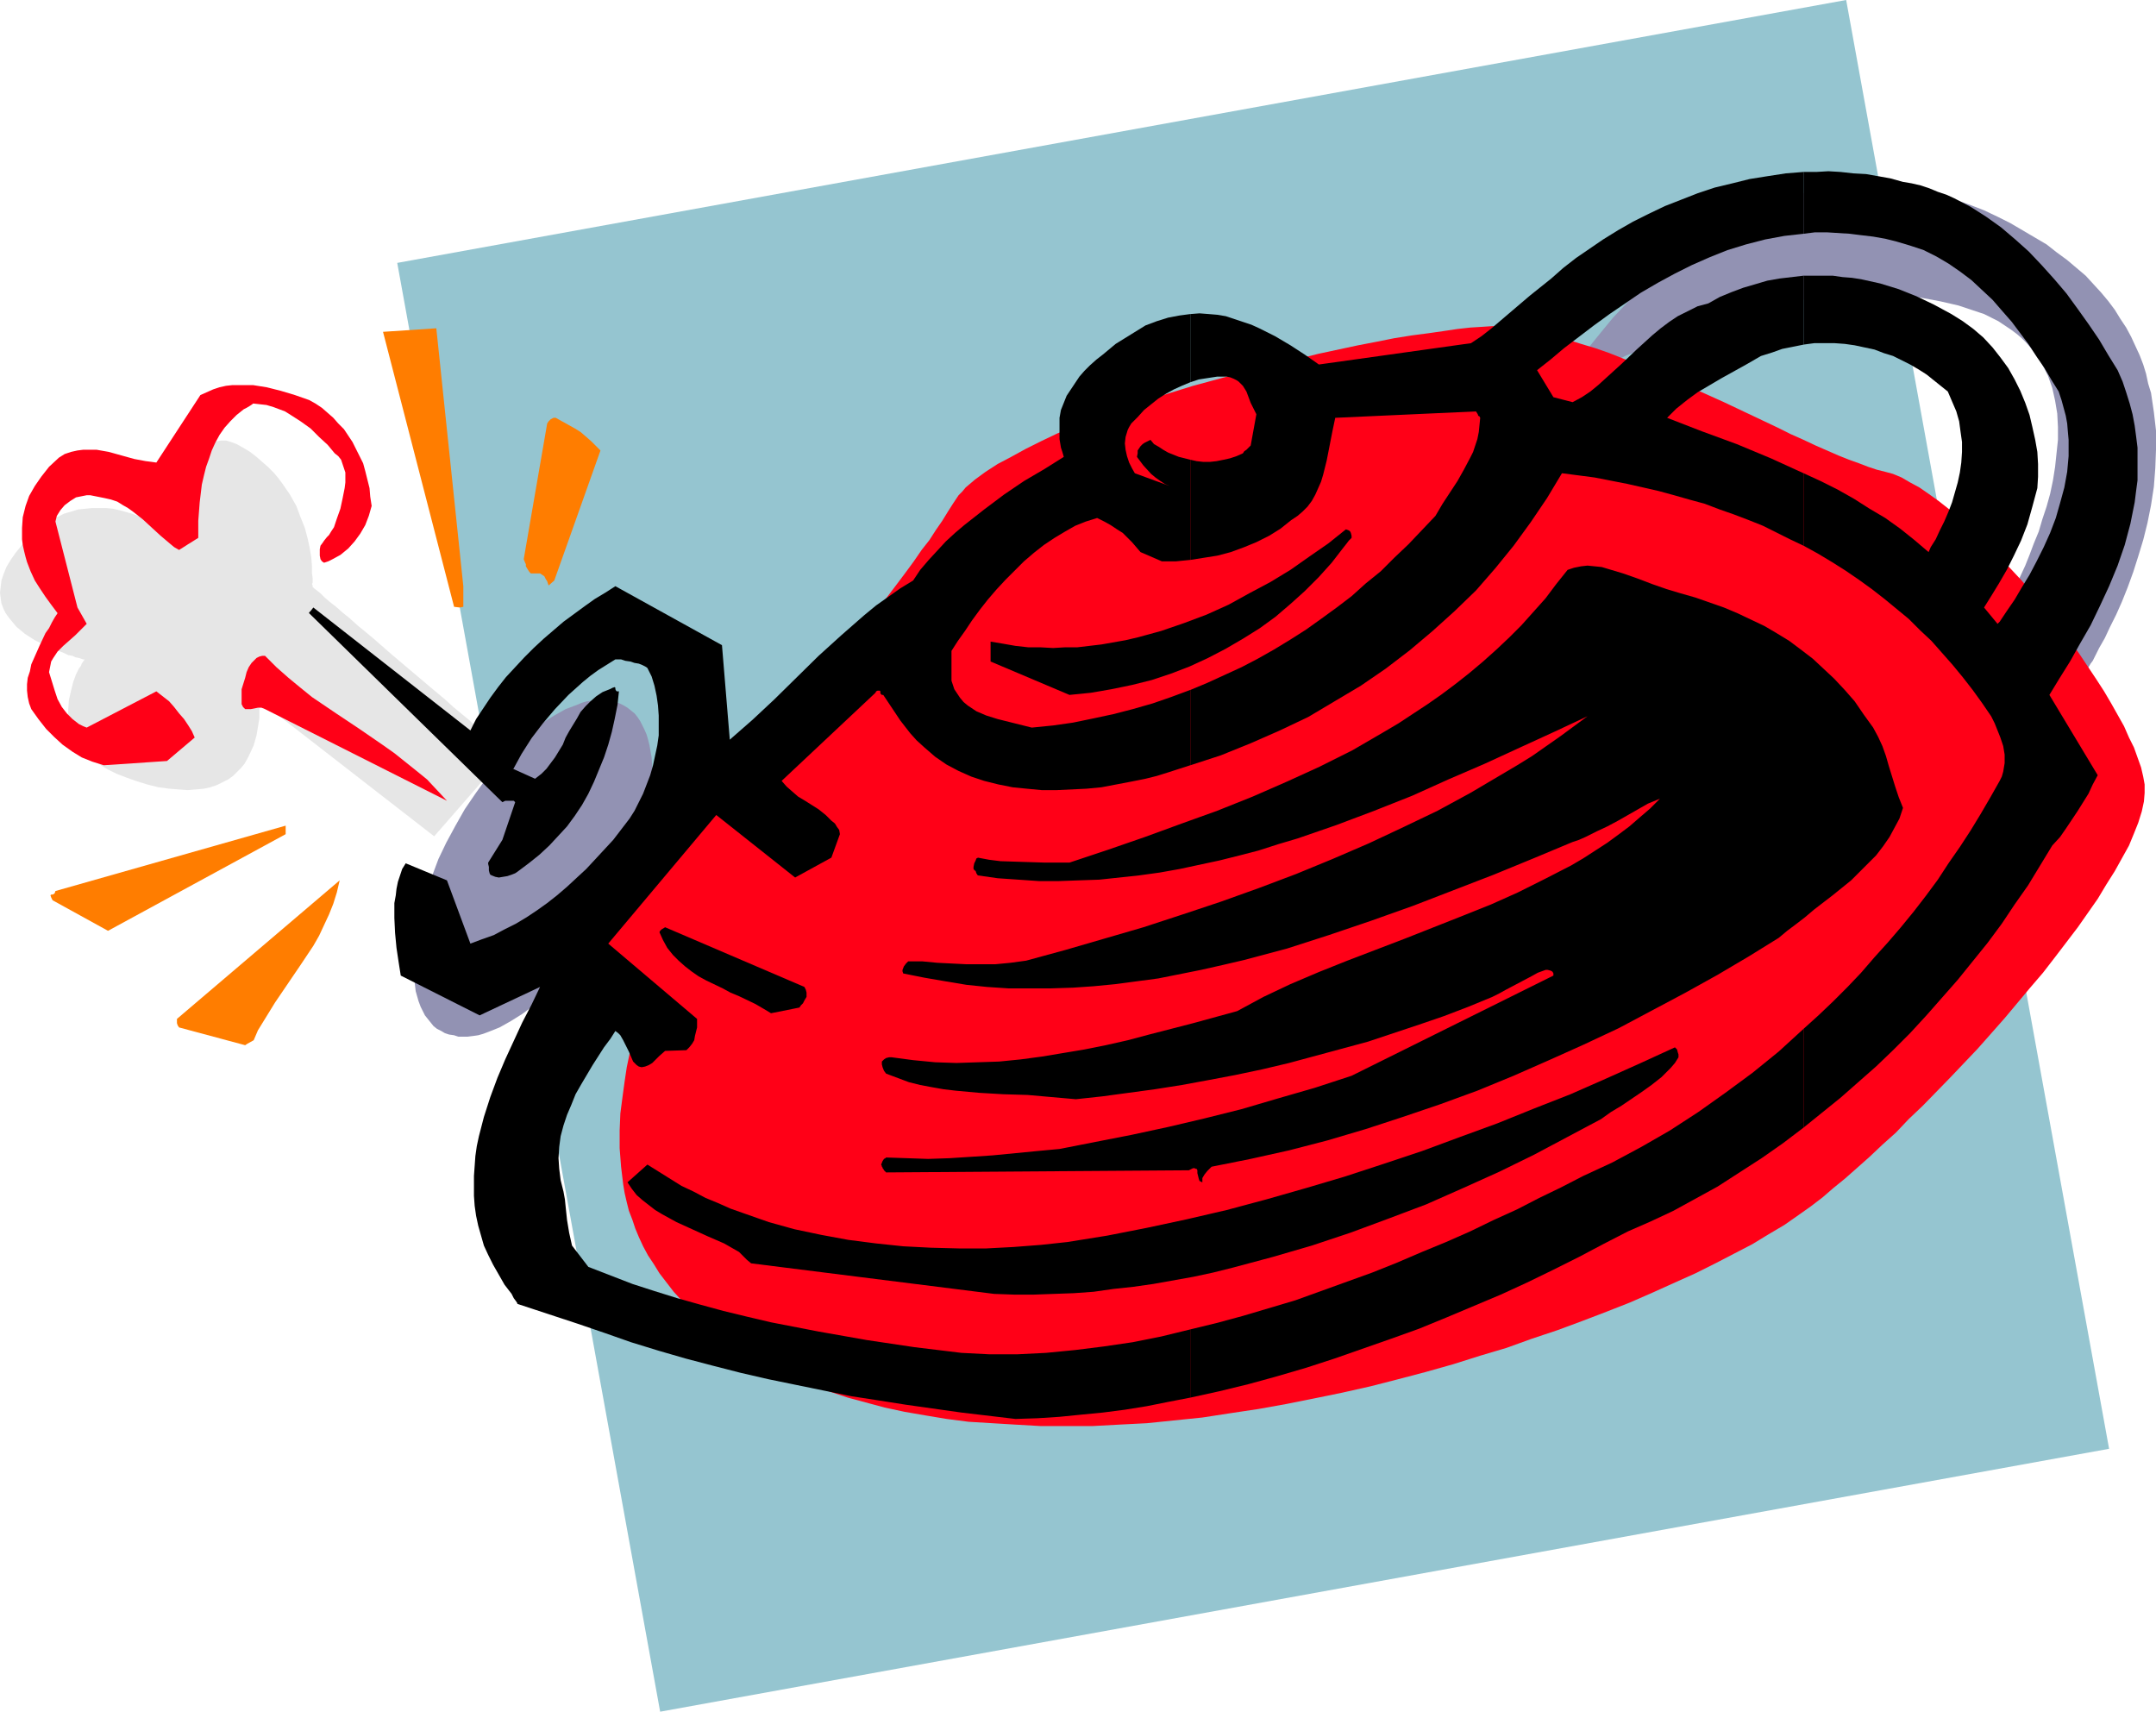 <?xml version="1.0" encoding="UTF-8" standalone="no"?>
<svg
   version="1.0"
   width="129.724mm"
   height="102.982mm"
   id="svg19"
   sodipodi:docname="Teapot 08.wmf"
   xmlns:inkscape="http://www.inkscape.org/namespaces/inkscape"
   xmlns:sodipodi="http://sodipodi.sourceforge.net/DTD/sodipodi-0.dtd"
   xmlns="http://www.w3.org/2000/svg"
   xmlns:svg="http://www.w3.org/2000/svg">
  <sodipodi:namedview
     id="namedview19"
     pagecolor="#ffffff"
     bordercolor="#000000"
     borderopacity="0.25"
     inkscape:showpageshadow="2"
     inkscape:pageopacity="0.0"
     inkscape:pagecheckerboard="0"
     inkscape:deskcolor="#d1d1d1"
     inkscape:document-units="mm" />
  <defs
     id="defs1">
    <pattern
       id="WMFhbasepattern"
       patternUnits="userSpaceOnUse"
       width="6"
       height="6"
       x="0"
       y="0" />
  </defs>
  <path
     style="fill:#e6e6e6;fill-opacity:1;fill-rule:evenodd;stroke:none"
     d="M 98.737,190.169 58.984,159.309 v 0.323 0.323 1.777 1.616 l -0.323,1.939 -0.323,1.939 -0.646,2.262 -0.97,2.1 -0.485,0.969 -0.646,1.131 -0.808,0.969 -0.808,0.808 -0.97,0.969 -1.131,0.808 -1.293,0.646 -1.293,0.646 -1.454,0.485 -1.454,0.323 -1.778,0.162 -1.939,0.162 -2.101,-0.162 -2.101,-0.162 -2.424,-0.323 -2.586,-0.646 -2.586,-0.808 -2.262,-0.808 -2.101,-0.808 -1.939,-0.969 -1.616,-0.969 -1.454,-0.969 -1.293,-0.969 -1.131,-1.131 -0.808,-1.131 -0.808,-1.293 -0.646,-1.131 -0.485,-1.131 -0.323,-1.293 -0.323,-1.131 -0.162,-1.293 v -1.131 l 0.162,-2.262 0.485,-2.1 0.485,-1.939 0.646,-1.777 0.646,-1.293 0.485,-0.646 0.162,-0.485 0.323,-0.485 0.162,-0.162 0.162,-0.323 v 0 0 h -0.323 l -0.485,-0.162 -0.485,-0.162 -0.808,-0.162 -0.646,-0.323 -0.97,-0.162 -0.97,-0.485 -2.101,-0.808 -2.262,-0.969 -2.262,-1.131 -2.262,-1.454 -1.939,-1.616 -0.808,-0.969 -0.808,-0.969 -0.808,-1.131 -0.485,-0.969 -0.485,-1.293 -0.162,-1.131 L 0,134.75 l 0.162,-1.293 0.162,-1.454 0.485,-1.454 0.646,-1.616 0.97,-1.616 1.131,-1.616 1.454,-1.777 1.616,-1.616 1.454,-1.454 1.616,-1.293 1.616,-1.131 1.616,-0.808 1.616,-0.808 1.616,-0.485 1.616,-0.485 1.616,-0.162 1.616,-0.162 h 1.616 1.454 l 1.616,0.162 1.454,0.323 2.909,0.808 2.586,0.969 2.424,1.131 2.262,1.131 1.778,1.131 0.808,0.646 0.808,0.485 0.646,0.485 0.485,0.323 0.485,0.323 0.162,0.323 0.323,0.162 v 0 -0.162 -0.162 -0.485 l -0.162,-0.646 v -0.646 -0.969 l -0.162,-0.808 v -3.393 l 0.162,-2.585 0.323,-2.585 0.485,-2.585 0.646,-2.424 0.323,-1.131 0.485,-1.131 0.485,-0.969 0.646,-0.808 0.646,-0.808 0.808,-0.646 0.808,-0.485 0.97,-0.162 0.97,-0.162 h 1.131 l 1.131,0.323 1.293,0.485 1.454,0.808 1.616,0.969 1.454,1.131 1.293,1.131 1.293,1.131 1.293,1.293 0.97,1.131 0.97,1.293 1.778,2.585 1.454,2.585 0.97,2.585 0.97,2.424 0.646,2.424 0.485,2.262 0.323,1.939 0.162,1.939 v 1.616 l 0.162,1.293 v 0.969 l -0.162,0.323 0.162,0.323 v 0.162 0.162 l 0.323,0.323 0.646,0.485 0.808,0.646 0.97,0.969 1.131,0.969 1.454,1.131 1.454,1.293 1.616,1.293 1.778,1.616 1.778,1.454 1.939,1.616 3.878,3.393 4.202,3.555 4.202,3.555 4.04,3.393 1.778,1.616 1.939,1.616 1.778,1.454 1.454,1.454 1.616,1.293 1.293,1.131 1.131,0.969 1.131,0.808 0.808,0.808 0.646,0.485 0.323,0.323 h 0.162 z"
     id="path1" />
  <path
     style="fill:#95c5d0;fill-opacity:1;fill-rule:evenodd;stroke:none"
     d="M 90.334,59.781 419.836,0 479.628,329.443 150.126,389.225 Z"
     id="path2" />
  <path
     style="fill:#9292b3;fill-opacity:1;fill-rule:evenodd;stroke:none"
     d="m 141.885,160.44 0.808,0.485 0.808,0.646 0.808,0.646 0.646,0.808 0.646,0.969 0.485,0.969 0.485,0.969 0.485,1.131 0.323,1.131 0.323,1.293 0.485,2.747 0.162,2.747 -0.162,3.07 -0.323,3.393 -0.646,3.393 -0.808,3.555 -0.97,3.716 -1.454,3.716 -1.454,3.716 -1.778,3.878 -2.101,4.039 -2.101,3.716 -2.424,3.393 -2.424,3.393 -2.586,2.908 -2.586,2.908 -2.586,2.585 -2.586,2.262 -2.586,1.939 -2.586,1.616 -2.586,1.454 -2.424,0.969 -1.293,0.485 -1.131,0.323 -1.131,0.162 -1.293,0.162 h -0.97 -1.131 l -0.97,-0.323 -1.131,-0.162 -0.97,-0.323 -0.808,-0.485 -0.97,-0.485 -0.808,-0.646 -0.646,-0.808 -0.646,-0.808 -0.646,-0.808 -0.485,-0.969 -0.485,-0.969 -0.485,-1.293 -0.646,-2.262 -0.323,-2.747 -0.162,-2.747 v -3.231 l 0.485,-3.231 0.485,-3.393 0.808,-3.555 1.131,-3.555 1.293,-3.716 1.454,-3.878 1.778,-3.716 2.101,-3.878 2.101,-3.716 2.424,-3.555 2.424,-3.393 2.586,-3.07 2.586,-2.747 2.586,-2.585 2.586,-2.424 2.586,-1.939 2.586,-1.616 2.586,-1.454 1.293,-0.485 1.293,-0.485 1.131,-0.485 1.131,-0.323 1.293,-0.162 0.97,-0.162 h 1.131 1.131 l 0.97,0.162 0.97,0.323 0.97,0.323 z"
     id="path3" />
  <path
     style="fill:#9292b3;fill-opacity:1;fill-rule:evenodd;stroke:none"
     d="m 353.257,90.964 v -0.162 h 0.162 l 0.162,-0.323 0.162,-0.323 0.323,-0.485 0.323,-0.485 0.323,-0.646 0.485,-0.646 0.485,-0.808 0.485,-0.808 1.293,-1.939 1.454,-2.1 1.616,-2.262 1.939,-2.424 2.101,-2.585 2.262,-2.747 2.586,-2.747 2.586,-2.747 3.07,-2.747 3.07,-2.747 3.232,-2.747 3.555,-2.585 3.555,-2.585 3.878,-2.262 4.04,-2.1 4.04,-1.939 4.363,-1.616 4.525,-1.293 2.424,-0.485 2.262,-0.485 2.424,-0.485 2.424,-0.323 2.586,-0.162 h 2.424 2.586 l 2.586,0.162 2.747,0.323 2.586,0.323 2.747,0.485 2.747,0.646 2.747,0.808 2.909,0.808 2.747,0.969 2.909,1.131 3.07,1.454 2.909,1.454 2.747,1.616 2.747,1.616 2.747,1.616 2.262,1.777 2.424,1.777 2.101,1.777 2.101,1.777 1.778,1.939 1.778,1.939 1.616,1.939 1.454,1.939 1.293,2.1 1.293,1.939 1.131,2.1 0.97,2.1 0.97,2.1 0.808,2.1 0.646,2.1 0.485,2.262 0.646,2.1 0.646,4.362 0.485,4.201 v 4.362 l -0.162,4.201 -0.323,4.201 -0.646,4.201 -0.808,4.039 -0.97,3.878 -1.131,3.716 -1.131,3.555 -1.293,3.555 -1.293,3.231 -1.293,2.908 -1.454,2.908 -1.131,2.424 -1.293,2.262 -0.97,1.939 -0.485,0.969 -0.485,0.646 -0.485,0.808 -0.323,0.485 -0.323,0.646 -0.323,0.323 -0.162,0.323 -0.162,0.323 -0.162,0.162 v 0 0 l -0.162,-0.162 -0.646,-0.323 -0.485,-0.323 -0.485,-0.323 -1.131,-0.808 -1.454,-1.131 -1.616,-1.131 -3.394,-2.585 -3.394,-2.585 -1.616,-1.131 -1.454,-1.131 -1.131,-0.969 -0.646,-0.323 -0.323,-0.323 -0.646,-0.485 -0.162,-0.162 v 0 -0.162 h 0.162 l 0.162,-0.485 0.485,-0.808 0.646,-1.131 0.646,-1.293 0.808,-1.616 0.97,-1.777 0.97,-2.1 0.97,-2.1 0.97,-2.424 0.97,-2.585 1.131,-2.747 0.808,-2.747 0.97,-2.908 0.808,-2.908 0.646,-3.07 0.485,-3.07 0.323,-3.07 0.323,-3.07 v -2.908 l -0.162,-3.07 -0.485,-2.908 -0.646,-2.908 -0.97,-2.747 -0.646,-1.293 -0.646,-1.293 -0.808,-1.293 -0.808,-1.131 -0.97,-1.293 -0.97,-1.131 -1.131,-1.131 -1.131,-0.969 -1.293,-0.969 -1.454,-0.969 -1.454,-0.969 -1.616,-0.808 -1.616,-0.808 -1.939,-0.646 -1.939,-0.646 -1.939,-0.646 -4.202,-0.969 -4.363,-0.808 -4.202,-0.485 -4.202,-0.162 -4.202,-0.162 -4.202,0.162 -4.202,0.323 -4.04,0.485 -4.04,0.646 -4.04,0.646 -3.878,0.969 -3.878,0.969 -3.717,1.131 -3.555,1.131 -3.555,1.131 -3.394,1.293 -3.232,1.293 -3.07,1.293 -3.07,1.454 -2.747,1.131 -2.586,1.293 -2.424,1.293 -2.101,1.293 -1.939,1.131 -1.778,0.969 -1.616,0.969 -1.293,0.808 -1.131,0.808 -0.808,0.646 -0.485,0.323 -0.162,0.323 z"
     id="path4" />
  <path
     style="fill:#ff0017;fill-opacity:1;fill-rule:evenodd;stroke:none"
     d="m 145.925,230.239 v 0 l -0.162,0.162 -0.162,0.485 -0.162,0.485 -0.162,0.646 -0.323,0.646 -0.162,0.969 -0.323,0.969 -0.323,1.131 -0.323,1.131 -0.646,2.747 -0.646,3.07 -0.485,3.231 -0.485,3.555 -0.485,3.716 -0.162,3.878 v 4.039 l 0.323,4.201 0.485,4.039 0.323,1.939 0.485,2.1 0.485,1.939 0.808,2.1 0.646,1.939 0.808,1.939 0.97,2.1 1.131,2.1 1.293,1.939 1.293,2.1 1.616,2.1 1.616,2.1 1.778,1.939 1.939,1.939 2.101,2.1 2.262,1.939 2.424,1.777 2.586,1.939 2.747,1.777 2.909,1.777 2.909,1.616 3.394,1.616 3.394,1.616 3.555,1.454 3.717,1.293 3.878,1.293 4.202,1.131 4.202,1.131 4.525,0.969 4.686,0.808 4.848,0.808 5.01,0.646 5.333,0.323 5.333,0.323 5.656,0.323 h 5.818 6.141 l 5.979,-0.323 6.302,-0.323 6.302,-0.646 6.302,-0.646 6.302,-0.969 6.464,-0.969 6.302,-1.131 6.464,-1.293 6.302,-1.293 6.464,-1.454 6.302,-1.616 6.141,-1.616 6.302,-1.777 6.141,-1.939 5.979,-1.777 5.818,-2.1 5.818,-1.939 5.656,-2.1 5.494,-2.1 5.333,-2.1 5.171,-2.262 5.01,-2.262 4.686,-2.1 4.525,-2.262 4.363,-2.262 4.04,-2.1 3.717,-2.262 3.555,-2.1 3.232,-2.262 2.747,-1.939 2.747,-2.1 2.424,-2.1 2.586,-2.1 2.747,-2.424 2.909,-2.585 2.909,-2.747 3.07,-2.747 2.909,-3.07 3.232,-3.07 6.141,-6.301 6.302,-6.624 6.141,-6.948 5.818,-6.948 2.909,-3.393 2.747,-3.555 2.586,-3.393 2.586,-3.393 2.262,-3.231 2.262,-3.231 1.939,-3.231 1.939,-3.07 1.616,-2.908 1.616,-2.908 1.131,-2.747 0.97,-2.424 0.808,-2.585 0.485,-2.262 0.162,-1.939 v -0.969 -0.969 l -0.323,-1.777 -0.485,-2.1 -0.808,-2.262 -0.808,-2.262 -1.131,-2.262 -1.131,-2.585 -1.454,-2.585 -1.454,-2.585 -1.616,-2.747 -1.778,-2.747 -1.939,-2.908 -1.939,-2.908 -4.04,-5.655 -4.525,-5.493 -4.525,-5.493 -4.848,-5.17 -2.262,-2.424 -2.424,-2.424 -2.424,-2.262 -2.262,-2.1 -2.424,-1.939 -2.262,-1.777 -2.262,-1.616 -2.101,-1.454 -2.101,-1.131 -1.939,-1.131 -1.939,-0.808 -1.778,-0.485 -1.939,-0.485 -1.939,-0.646 -2.101,-0.808 -2.262,-0.808 -2.424,-0.969 -2.586,-1.131 -2.586,-1.131 -2.747,-1.293 -2.909,-1.293 -2.909,-1.454 -6.141,-2.908 -6.141,-2.908 -6.464,-2.908 -6.626,-2.908 -6.464,-2.747 -6.464,-2.585 -3.232,-1.131 -3.232,-0.969 -3.07,-0.969 -3.07,-0.808 -2.909,-0.808 -2.909,-0.485 -2.909,-0.485 -2.586,-0.323 -2.747,-0.162 -2.424,0.162 -2.586,0.162 -2.909,0.323 -3.232,0.485 -3.394,0.485 -3.717,0.485 -4.04,0.646 -4.04,0.808 -4.202,0.808 -4.525,0.969 -4.525,0.969 -4.525,1.131 -4.848,1.131 -9.534,2.424 -9.534,2.585 -9.373,2.908 -4.525,1.616 -4.525,1.454 -4.202,1.616 -4.202,1.616 -4.04,1.616 -3.717,1.777 -3.555,1.777 -3.232,1.777 -3.07,1.616 -2.747,1.777 -2.424,1.777 -2.101,1.777 -0.808,0.969 -0.808,0.808 -0.646,0.969 -0.646,0.969 -1.131,1.777 -1.293,2.1 -1.454,2.1 -1.454,2.262 -1.778,2.262 -1.778,2.585 -1.778,2.424 -1.939,2.585 -4.04,5.332 -4.04,5.17 -4.363,5.332 -4.04,5.17 -4.04,5.009 -1.939,2.262 -1.939,2.262 -1.778,2.262 -1.616,1.939 -1.616,1.939 -1.454,1.777 -1.293,1.616 -1.293,1.454 -0.97,1.131 -0.97,1.131 -0.646,0.808 -0.485,0.646 -0.323,0.323 -0.162,0.162 -39.754,37.808 z"
     id="path5" />
  <path
     style="fill:#000000;fill-opacity:1;fill-rule:evenodd;stroke:none"
     d="m 410.14,233.955 v 22.458 l 4.202,-3.393 4.202,-3.393 4.04,-3.555 4.04,-3.555 3.878,-3.716 3.878,-3.878 3.717,-4.039 3.555,-4.039 3.555,-4.039 3.394,-4.201 3.394,-4.201 3.232,-4.362 2.909,-4.362 3.07,-4.362 2.747,-4.524 2.747,-4.524 1.778,-1.939 1.454,-2.1 1.293,-1.939 1.293,-1.939 2.424,-3.878 0.97,-2.1 1.131,-2.1 -10.989,-18.258 2.262,-3.716 2.424,-3.878 2.262,-4.039 2.424,-4.201 2.101,-4.362 2.101,-4.524 1.939,-4.686 1.616,-4.686 1.293,-4.847 0.485,-2.424 0.485,-2.424 0.323,-2.585 0.323,-2.424 v -2.424 -2.585 -2.424 l -0.323,-2.585 -0.323,-2.424 -0.485,-2.585 -0.646,-2.424 -0.808,-2.585 -0.808,-2.424 -1.131,-2.585 -2.101,-3.393 -2.101,-3.555 -2.424,-3.555 -2.424,-3.393 -2.586,-3.555 -2.747,-3.231 -2.909,-3.231 -2.909,-3.07 -3.07,-2.747 -3.232,-2.747 -3.394,-2.424 -3.555,-2.262 -3.717,-1.939 -1.778,-0.808 -1.939,-0.646 -1.939,-0.808 -1.939,-0.646 -2.101,-0.485 -1.939,-0.323 -2.909,-0.808 -2.747,-0.485 -2.747,-0.485 -2.909,-0.162 -2.909,-0.323 -2.747,-0.162 -2.747,0.162 h -2.909 v 14.057 l 2.586,-0.323 h 2.747 l 2.586,0.162 2.586,0.162 2.586,0.323 2.747,0.323 2.747,0.485 2.586,0.646 3.232,0.969 2.909,0.969 2.909,1.454 2.747,1.616 2.586,1.777 2.586,1.939 2.424,2.262 2.424,2.262 2.101,2.424 2.262,2.585 1.939,2.585 1.939,2.585 1.778,2.747 1.778,2.585 1.616,2.747 1.616,2.585 0.646,1.939 0.485,1.777 0.485,1.777 0.323,1.777 0.162,1.939 0.162,1.777 v 3.716 l -0.323,3.555 -0.646,3.555 -0.97,3.555 -0.97,3.393 -1.293,3.393 -1.454,3.231 -1.616,3.231 -1.616,3.07 -1.778,2.908 -1.616,2.747 -1.778,2.585 -1.616,2.424 -0.485,0.485 -3.07,-3.716 1.616,-2.585 1.778,-2.908 1.778,-3.07 1.616,-3.231 1.616,-3.393 1.454,-3.716 1.131,-4.039 1.131,-4.201 0.162,-2.585 v -2.908 l -0.162,-2.747 -0.485,-2.747 -0.646,-2.908 -0.646,-2.747 -0.97,-2.747 -1.131,-2.747 -1.293,-2.585 -1.454,-2.585 -1.778,-2.424 -1.778,-2.262 -2.101,-2.262 -2.262,-1.939 -2.424,-1.777 -2.586,-1.616 -3.878,-2.1 -4.04,-1.939 -4.04,-1.616 -4.202,-1.293 -4.363,-0.969 -2.101,-0.323 -2.101,-0.162 -2.262,-0.323 h -2.262 -2.101 -2.262 v 15.672 l 2.424,-0.323 h 2.262 2.424 l 2.262,0.162 2.262,0.323 2.262,0.485 2.262,0.485 2.101,0.808 2.101,0.646 1.939,0.969 1.939,0.969 1.939,1.131 1.778,1.131 1.616,1.293 1.616,1.293 1.616,1.293 0.97,2.262 0.97,2.262 0.646,2.262 0.323,2.424 0.323,2.262 v 2.262 l -0.162,2.424 -0.323,2.262 -0.485,2.262 -0.646,2.262 -0.646,2.262 -0.808,2.1 -0.97,2.262 -0.97,1.939 -0.97,2.1 -1.131,1.777 -0.485,1.131 -3.232,-2.747 -3.232,-2.585 -3.394,-2.424 -3.555,-2.1 -3.555,-2.262 -3.717,-2.1 -3.878,-1.939 -3.878,-1.777 v 16.48 l 3.232,1.777 3.232,1.939 3.07,1.939 3.07,2.1 2.909,2.1 2.909,2.262 2.747,2.262 2.747,2.262 2.586,2.585 2.586,2.424 2.424,2.747 2.424,2.747 2.262,2.747 2.262,2.908 2.101,2.908 2.101,3.07 0.808,1.616 0.646,1.616 0.646,1.616 0.646,1.939 0.323,1.939 v 1.939 l -0.162,0.969 -0.162,0.969 -0.323,1.131 -0.485,0.969 -2.101,3.716 -2.262,3.878 -2.262,3.716 -2.424,3.716 -2.586,3.716 -2.424,3.716 -2.747,3.716 -2.747,3.555 -2.909,3.555 -2.909,3.393 -3.07,3.393 -3.07,3.555 -3.07,3.231 -3.232,3.231 -3.394,3.231 z"
     id="path6" />
  <path
     style="fill:#000000;fill-opacity:1;fill-rule:evenodd;stroke:none"
     d="M 410.14,53.157 V 39.1 l -4.04,0.323 -4.202,0.646 -4.04,0.646 -3.878,0.969 -4.04,0.969 -3.878,1.293 -3.717,1.454 -3.717,1.454 -3.717,1.777 -3.555,1.777 -3.394,1.939 -3.394,2.1 -3.07,2.1 -3.07,2.1 -2.909,2.262 -2.747,2.424 -2.424,1.939 -2.424,1.939 -4.363,3.716 -4.363,3.716 -2.262,1.777 -2.424,1.616 -34.582,4.847 -3.232,-2.262 -3.232,-2.1 -3.555,-2.1 -3.555,-1.777 -1.778,-0.808 -1.939,-0.646 -1.939,-0.646 -1.939,-0.646 -1.939,-0.323 -1.939,-0.162 -2.101,-0.162 -2.101,0.162 v 15.511 l 1.939,-0.646 2.101,-0.323 2.101,-0.323 h 2.101 l 0.808,0.162 0.808,0.323 0.646,0.323 0.485,0.323 0.97,0.969 0.808,1.293 0.97,2.585 0.646,1.293 0.646,1.293 -1.293,7.109 -0.646,0.646 -0.323,0.323 -0.485,0.323 -0.323,0.485 -1.454,0.646 -1.454,0.485 -1.454,0.323 -1.616,0.323 -1.454,0.162 h -1.616 l -1.454,-0.162 -1.454,-0.323 v 22.782 l 3.07,-0.485 3.07,-0.485 3.07,-0.808 3.07,-1.131 2.747,-1.131 2.909,-1.454 2.586,-1.616 2.424,-1.939 1.454,-0.969 1.131,-0.969 1.131,-1.131 0.97,-1.293 0.808,-1.454 0.646,-1.454 0.646,-1.454 0.485,-1.616 0.808,-3.231 1.293,-6.624 0.646,-3.07 31.997,-1.454 0.323,0.485 0.162,0.323 v 0 0.162 l 0.323,0.162 0.162,0.323 -0.162,1.616 -0.162,1.616 -0.323,1.616 -0.485,1.454 -0.485,1.454 -0.646,1.293 -1.454,2.747 -1.454,2.585 -3.394,5.17 -1.616,2.747 -3.07,3.231 -3.07,3.231 -3.232,3.07 -3.07,3.07 -3.394,2.747 -3.232,2.908 -3.394,2.585 -3.555,2.585 -3.394,2.424 -3.555,2.262 -3.717,2.262 -3.717,2.1 -3.717,1.939 -3.878,1.777 -3.878,1.777 -3.878,1.616 v 17.127 l 6.949,-2.262 6.787,-2.747 6.626,-2.908 6.464,-3.07 5.979,-3.555 5.979,-3.555 5.656,-3.878 5.494,-4.201 5.171,-4.362 5.01,-4.524 4.848,-4.686 4.363,-5.009 4.202,-5.17 3.878,-5.332 3.717,-5.493 3.394,-5.655 7.434,0.969 7.434,1.454 3.555,0.808 3.555,0.808 3.555,0.969 3.394,0.969 3.555,0.969 3.394,1.293 3.232,1.131 3.394,1.293 3.232,1.293 6.141,3.07 3.07,1.454 v -16.48 l -7.434,-3.393 -7.757,-3.231 -7.918,-2.908 -7.918,-3.07 2.101,-2.1 2.424,-1.939 2.424,-1.777 2.747,-1.616 2.747,-1.616 2.909,-1.616 2.909,-1.616 3.07,-1.777 2.586,-0.808 2.262,-0.808 2.424,-0.485 2.424,-0.485 V 62.69 l -2.747,0.323 -2.747,0.323 -2.747,0.485 -2.747,0.808 -2.747,0.808 -2.586,0.969 -2.747,1.131 -2.586,1.454 -2.424,0.646 -2.262,1.131 -2.262,1.131 -1.939,1.293 -1.939,1.454 -1.939,1.616 -3.555,3.231 -3.394,3.231 -3.555,3.231 -1.778,1.616 -1.778,1.454 -1.939,1.293 -2.101,1.131 -4.363,-1.131 -3.717,-6.14 3.07,-2.424 3.07,-2.585 3.394,-2.585 3.394,-2.585 3.555,-2.585 3.555,-2.424 3.555,-2.424 3.878,-2.262 3.878,-2.1 3.878,-1.939 4.04,-1.777 4.04,-1.616 4.202,-1.293 4.363,-1.131 4.363,-0.808 z"
     id="path7" />
  <path
     style="fill:#000000;fill-opacity:1;fill-rule:evenodd;stroke:none"
     d="m 410.14,256.413 v -22.458 l -5.656,5.17 -5.979,4.847 -6.141,4.524 -6.141,4.362 -6.464,4.201 -6.464,3.716 -6.626,3.555 -6.626,3.07 -5.01,2.585 -5.01,2.424 -5.01,2.585 -5.333,2.424 -5.333,2.585 -5.494,2.424 -5.494,2.262 -5.656,2.424 -5.656,2.262 -5.818,2.1 -5.818,2.1 -5.818,2.1 -5.979,1.777 -5.979,1.777 -5.979,1.616 -5.979,1.454 v 15.511 l 6.626,-1.454 6.626,-1.616 6.464,-1.777 6.626,-1.939 6.464,-2.1 6.464,-2.262 6.464,-2.262 6.302,-2.262 6.302,-2.585 6.141,-2.585 6.141,-2.585 5.979,-2.747 5.979,-2.908 5.818,-2.908 5.494,-2.908 5.656,-2.908 5.171,-2.262 5.171,-2.424 5.01,-2.747 5.01,-2.747 5.01,-3.231 5.01,-3.231 4.848,-3.393 z"
     id="path8" />
  <path
     style="fill:#000000;fill-opacity:1;fill-rule:evenodd;stroke:none"
     d="M 270.68,86.925 V 71.414 l -2.424,0.323 -2.586,0.485 -2.586,0.808 -2.586,0.969 -3.394,2.1 -3.394,2.1 -2.909,2.424 -1.454,1.131 -1.454,1.293 -1.293,1.293 -1.131,1.293 -0.97,1.454 -0.97,1.454 -0.97,1.454 -0.646,1.616 -0.646,1.616 -0.323,1.777 v 2.585 1.131 1.131 l 0.323,1.939 0.323,0.969 0.323,1.131 -4.363,2.747 -4.686,2.747 -4.525,3.07 -4.525,3.393 -4.525,3.555 -2.101,1.777 -2.101,1.939 -1.939,2.1 -1.939,2.1 -1.939,2.262 -1.616,2.424 -2.909,1.777 -2.747,1.939 -2.747,1.939 -2.747,2.262 -5.171,4.524 -5.171,4.686 -10.019,9.856 -5.01,4.686 -5.171,4.524 -1.778,-21.489 -24.24,-13.41 -2.262,1.454 -2.424,1.454 -2.262,1.616 -2.424,1.777 -2.424,1.777 -2.262,1.939 -2.262,1.939 -2.262,2.1 -2.101,2.1 -2.101,2.262 -2.101,2.262 -1.778,2.262 -1.778,2.424 -1.616,2.424 -1.616,2.424 -1.293,2.585 -35.714,-27.952 -0.646,0.808 -0.323,0.323 v 0.162 l 43.955,42.978 0.646,-0.323 h 0.808 0.808 0.323 l 0.323,0.323 -2.909,8.563 -3.232,5.17 v 0.323 l 0.162,0.646 v 0.808 l 0.162,0.646 0.162,0.323 0.323,0.162 0.808,0.323 0.808,0.162 0.97,-0.162 0.97,-0.162 0.97,-0.323 0.808,-0.323 0.485,-0.323 2.586,-1.939 2.424,-1.939 2.262,-2.1 2.101,-2.262 1.939,-2.1 1.778,-2.424 1.616,-2.424 1.454,-2.585 1.293,-2.747 1.131,-2.747 1.131,-2.747 0.97,-2.908 0.808,-2.908 0.646,-2.908 0.646,-3.231 0.323,-3.07 h -0.485 l -0.162,-0.162 -0.162,-0.323 v -0.323 l -0.162,-0.162 -0.485,0.162 -0.323,0.162 -0.323,0.162 -1.616,0.646 -1.454,0.969 -1.293,1.131 -1.131,1.131 -1.131,1.293 -0.808,1.454 -1.778,2.908 -0.808,1.454 -0.646,1.616 -1.778,2.908 -0.97,1.293 -0.97,1.293 -1.131,1.131 -1.454,1.131 -5.01,-2.262 v 0.162 l 1.939,-3.555 2.262,-3.555 2.586,-3.393 2.747,-3.231 3.07,-3.231 1.616,-1.454 1.616,-1.454 1.778,-1.454 1.778,-1.293 3.878,-2.424 h 1.293 l 0.97,0.323 1.131,0.162 0.97,0.323 0.97,0.162 0.808,0.323 0.646,0.323 0.485,0.323 0.97,1.939 0.646,2.1 0.485,2.262 0.323,2.262 0.162,2.262 v 2.262 2.262 l -0.323,2.262 -0.485,2.262 -0.485,2.262 -0.646,2.262 -0.808,2.1 -0.808,2.1 -0.97,1.939 -0.97,1.939 -1.131,1.777 -3.717,4.847 -4.04,4.362 -2.101,2.262 -2.101,1.939 -2.262,2.1 -2.262,1.939 -2.262,1.777 -2.262,1.616 -2.424,1.616 -2.424,1.454 -2.586,1.293 -2.424,1.293 -2.747,0.969 -2.586,0.969 -5.333,-14.38 -9.373,-3.878 -0.808,1.293 -0.485,1.454 -0.485,1.454 -0.323,1.616 -0.162,1.454 -0.323,1.777 v 3.393 l 0.162,3.393 0.323,3.393 0.485,3.231 0.485,3.07 17.938,9.048 13.736,-6.463 -1.939,4.039 -2.101,4.039 -1.939,4.201 -1.939,4.201 -1.778,4.201 -1.616,4.362 -1.454,4.524 -1.131,4.362 -0.485,2.262 -0.323,2.262 -0.162,2.262 -0.162,2.262 v 2.262 2.262 l 0.162,2.262 0.323,2.262 0.485,2.262 0.646,2.262 0.646,2.262 0.97,2.1 1.131,2.262 1.293,2.262 1.293,2.262 1.616,2.1 0.485,0.969 0.485,0.646 0.323,0.485 v 0.162 l 13.736,4.524 6.141,2.1 5.979,2.1 6.302,1.939 6.141,1.777 6.141,1.616 6.302,1.616 6.302,1.454 6.302,1.293 12.605,2.585 6.302,0.969 6.141,0.969 12.605,1.777 12.282,1.454 5.01,-0.162 5.01,-0.323 4.848,-0.485 5.01,-0.485 5.01,-0.646 5.01,-0.808 4.848,-0.969 5.01,-0.969 v -15.511 l -6.626,1.616 -6.464,1.293 -6.626,0.969 -6.464,0.808 -6.626,0.646 -6.464,0.323 h -6.464 l -6.302,-0.323 -10.666,-1.293 -10.827,-1.616 -10.989,-1.939 -10.827,-2.1 -5.494,-1.293 -5.333,-1.293 -5.333,-1.454 -5.171,-1.454 -5.171,-1.616 -5.01,-1.616 -5.01,-1.939 -5.01,-1.939 -3.717,-4.847 -0.323,-1.454 -0.323,-1.454 -0.485,-2.908 -0.323,-3.07 -0.162,-1.616 -0.323,-1.777 -0.646,-2.585 -0.323,-2.585 -0.162,-2.424 0.162,-2.585 0.323,-2.424 0.646,-2.424 0.808,-2.424 0.97,-2.262 0.97,-2.424 1.293,-2.262 2.586,-4.362 2.586,-4.039 1.454,-1.939 1.131,-1.777 0.646,0.485 0.485,0.485 0.646,1.131 0.646,1.293 0.646,1.293 0.485,1.131 0.485,1.131 0.485,0.485 0.323,0.323 0.485,0.323 0.646,0.162 0.808,-0.162 0.808,-0.323 0.808,-0.485 0.485,-0.485 1.131,-1.131 1.293,-1.131 4.848,-0.162 0.646,-0.646 0.646,-0.808 0.485,-0.808 0.162,-0.969 0.485,-1.939 v -1.939 l -20.2,-17.127 24.563,-29.244 17.938,14.218 8.242,-4.524 1.939,-5.332 -0.162,-0.969 -0.485,-0.646 -0.485,-0.808 -0.808,-0.646 -1.293,-1.293 -1.616,-1.293 -3.07,-1.939 -1.616,-0.969 -1.293,-1.131 -1.293,-1.131 -1.131,-1.293 21.331,-20.035 0.162,-0.323 0.323,-0.162 h 0.323 0.162 l 0.162,0.162 v 0.323 0.162 l 0.323,0.323 h 0.323 l 3.878,5.817 1.131,1.454 1.131,1.454 1.454,1.616 1.778,1.616 2.424,2.1 2.586,1.777 2.747,1.454 2.909,1.293 2.909,0.969 3.232,0.808 3.232,0.646 3.232,0.323 3.394,0.323 h 3.394 l 3.394,-0.162 3.394,-0.162 3.394,-0.323 3.394,-0.646 3.394,-0.646 3.232,-0.646 2.586,-0.646 2.586,-0.808 5.01,-1.616 v -17.127 l -4.363,1.616 -4.202,1.454 -4.525,1.293 -4.363,1.131 -4.525,0.969 -4.686,0.969 -4.525,0.646 -4.848,0.485 -5.171,-1.293 -2.586,-0.646 -2.586,-0.808 -2.262,-0.969 -0.97,-0.646 -0.97,-0.646 -0.97,-0.808 -0.808,-0.969 -0.646,-0.969 -0.646,-0.969 -0.323,-0.969 -0.323,-0.969 v -2.1 -2.262 -1.131 -1.293 l 1.454,-2.262 1.616,-2.262 1.616,-2.424 1.778,-2.424 1.778,-2.262 1.939,-2.262 2.101,-2.262 2.101,-2.1 2.101,-2.1 2.262,-1.939 2.262,-1.777 2.424,-1.616 2.424,-1.454 2.262,-1.293 2.424,-0.969 2.586,-0.808 1.616,0.808 1.454,0.808 1.454,0.969 1.293,0.808 0.97,0.969 1.131,1.131 0.97,1.131 0.97,1.131 4.848,2.1 h 3.232 l 3.232,-0.323 v -22.782 l -2.586,-0.646 -2.424,-0.969 -1.131,-0.646 -0.97,-0.646 -1.131,-0.646 -0.808,-0.969 -1.293,0.646 -0.485,0.323 -0.485,0.485 -0.323,0.485 -0.323,0.485 v 0.646 l -0.162,0.808 1.454,1.939 1.778,1.939 0.97,0.808 1.131,0.808 0.97,0.646 1.131,0.485 -7.918,-2.908 -0.646,-1.131 -0.646,-1.293 -0.485,-1.454 -0.323,-1.454 -0.162,-1.454 0.162,-1.454 0.485,-1.616 0.323,-0.646 0.485,-0.808 1.454,-1.454 1.454,-1.616 1.616,-1.293 1.616,-1.293 1.778,-1.131 1.778,-0.969 1.778,-0.808 z"
     id="path9" />
  <path
     style="fill:#000000;fill-opacity:1;fill-rule:evenodd;stroke:none"
     d="m 226.078,294.221 4.525,0.162 h 4.525 l 4.525,-0.162 4.525,-0.162 4.525,-0.323 4.525,-0.646 4.525,-0.485 4.525,-0.646 4.525,-0.808 4.525,-0.808 4.525,-0.969 4.525,-1.131 9.05,-2.424 8.888,-2.585 8.726,-2.908 8.726,-3.231 8.565,-3.231 8.403,-3.716 8.242,-3.716 7.918,-3.878 7.595,-4.039 7.595,-4.039 2.262,-1.616 2.424,-1.454 4.525,-3.07 2.262,-1.616 2.262,-1.777 2.101,-2.1 0.97,-1.131 0.808,-1.293 v -0.646 l -0.162,-0.485 -0.162,-0.646 -0.485,-0.485 -7.757,3.555 -7.918,3.555 -8.08,3.555 -8.242,3.231 -8.403,3.393 -8.403,3.07 -8.726,3.231 -8.726,2.908 -8.888,2.908 -8.726,2.585 -9.05,2.585 -9.05,2.424 -9.05,2.1 -9.05,1.939 -9.05,1.777 -9.05,1.454 -5.979,0.646 -6.302,0.485 -6.141,0.323 h -6.302 l -6.302,-0.162 -6.302,-0.323 -6.141,-0.646 -6.302,-0.808 -6.141,-1.131 -6.141,-1.293 -5.818,-1.616 -5.979,-2.1 -2.747,-0.969 -2.909,-1.293 -2.747,-1.131 -2.747,-1.454 -2.747,-1.293 -2.586,-1.616 -2.586,-1.616 -2.586,-1.616 -4.525,4.039 0.97,1.454 1.131,1.454 1.293,1.131 1.454,1.131 1.454,1.131 1.616,0.969 3.232,1.777 3.555,1.616 3.555,1.616 3.717,1.616 3.394,1.939 0.485,0.485 0.646,0.646 0.646,0.646 0.97,0.808 z"
     id="path10" />
  <path
     style="fill:#000000;fill-opacity:1;fill-rule:evenodd;stroke:none"
     d="m 273.427,268.854 v -0.969 l 0.485,-0.808 0.646,-0.808 0.97,-0.969 8.888,-1.777 8.726,-1.939 8.726,-2.262 8.726,-2.585 8.403,-2.747 8.565,-2.908 8.403,-3.07 8.242,-3.393 8.08,-3.555 7.918,-3.555 7.918,-3.716 7.595,-4.039 7.595,-4.039 7.272,-4.039 7.11,-4.201 6.787,-4.201 1.939,-1.616 1.939,-1.454 2.101,-1.616 2.101,-1.777 4.202,-3.231 4.202,-3.393 1.939,-1.939 1.939,-1.939 1.778,-1.777 1.616,-2.1 1.454,-2.1 1.131,-2.1 1.131,-2.1 0.808,-2.424 -0.97,-2.424 -0.808,-2.424 -1.454,-4.686 -0.646,-2.262 -0.808,-2.262 -0.97,-2.1 -1.131,-2.1 -2.101,-2.908 -2.101,-3.07 -2.262,-2.585 -2.424,-2.585 -2.424,-2.262 -2.424,-2.262 -2.747,-2.1 -2.586,-1.939 -2.909,-1.777 -2.747,-1.616 -3.07,-1.454 -3.07,-1.454 -3.07,-1.293 -3.232,-1.131 -3.232,-1.131 -3.394,-0.969 -1.616,-0.485 -1.616,-0.485 -3.232,-1.131 -3.394,-1.293 -3.232,-1.131 -3.232,-0.969 -1.616,-0.485 -1.616,-0.162 -1.616,-0.162 -1.454,0.162 -1.616,0.323 -1.454,0.485 -2.586,3.231 -2.424,3.231 -2.747,3.07 -2.747,3.07 -2.747,2.747 -2.909,2.747 -3.07,2.747 -3.07,2.585 -3.07,2.424 -3.232,2.424 -3.232,2.262 -6.626,4.362 -3.555,2.1 -6.949,4.039 -7.434,3.716 -7.434,3.393 -7.757,3.393 -8.08,3.231 -8.08,2.908 -8.403,3.07 -8.403,2.908 -8.726,2.908 h -5.494 l -5.171,-0.162 -5.01,-0.162 -2.586,-0.323 -2.586,-0.485 -0.162,0.162 h -0.162 l -0.162,0.485 -0.323,0.646 -0.162,0.808 v 0.485 l 0.162,0.162 v 0.162 h 0.162 l 0.162,0.162 0.162,0.485 0.323,0.485 4.525,0.646 4.686,0.323 4.686,0.323 h 4.525 l 4.525,-0.162 4.686,-0.162 4.525,-0.485 4.525,-0.485 4.686,-0.646 4.525,-0.808 4.525,-0.969 4.525,-0.969 4.525,-1.131 4.363,-1.131 4.525,-1.454 4.363,-1.293 8.888,-3.07 8.565,-3.231 8.565,-3.393 8.242,-3.716 8.242,-3.555 8.08,-3.716 7.757,-3.555 7.595,-3.555 -3.07,2.262 -3.07,2.262 -3.232,2.262 -3.232,2.262 -3.394,2.1 -3.555,2.1 -7.11,4.201 -7.434,4.039 -7.757,3.716 -7.918,3.716 -8.242,3.555 -8.242,3.393 -8.565,3.231 -8.565,3.07 -8.726,2.908 -8.888,2.908 -8.888,2.585 -8.888,2.585 -8.888,2.424 -3.555,0.485 -3.394,0.323 h -3.394 -3.394 l -6.464,-0.323 -3.394,-0.323 h -3.232 l -0.485,0.485 -0.485,0.646 -0.323,0.808 v 0.323 l 0.162,0.485 4.848,0.969 4.686,0.808 4.848,0.808 4.686,0.485 4.848,0.323 h 4.848 4.848 l 5.01,-0.162 4.686,-0.323 5.01,-0.485 4.848,-0.646 4.848,-0.646 4.848,-0.969 4.848,-0.969 5.01,-1.131 4.848,-1.131 4.848,-1.293 4.848,-1.293 9.534,-3.07 9.534,-3.231 9.534,-3.393 9.211,-3.555 9.211,-3.555 9.05,-3.716 8.888,-3.716 1.454,-0.485 1.454,-0.646 2.586,-1.293 2.424,-1.131 2.424,-1.293 4.525,-2.585 2.262,-1.293 2.747,-1.131 -2.262,2.262 -2.262,1.939 -2.424,2.1 -2.586,1.939 -2.424,1.777 -2.747,1.777 -2.747,1.777 -2.747,1.616 -5.979,3.07 -6.141,3.07 -6.141,2.747 -6.464,2.585 -13.09,5.17 -13.09,5.009 -6.464,2.585 -6.464,2.747 -6.141,2.908 -5.979,3.231 -10.019,2.747 -10.019,2.585 -4.848,1.293 -5.01,1.131 -4.848,0.969 -4.848,0.808 -4.848,0.808 -4.848,0.646 -4.848,0.485 -4.848,0.162 -4.848,0.162 -4.848,-0.162 -5.01,-0.485 -4.848,-0.646 h -0.646 l -0.646,0.162 -0.485,0.323 -0.485,0.485 v 0.646 l 0.162,0.646 0.323,0.808 0.485,0.646 2.586,0.969 2.586,0.969 2.586,0.646 2.586,0.485 2.747,0.485 2.747,0.323 5.333,0.485 5.494,0.323 5.494,0.162 5.494,0.485 5.494,0.485 5.979,-0.646 5.979,-0.808 5.979,-0.808 6.141,-0.969 6.141,-1.131 5.979,-1.131 6.141,-1.293 6.141,-1.454 5.979,-1.616 5.979,-1.616 5.979,-1.616 5.818,-1.939 5.818,-1.939 5.656,-1.939 5.494,-2.1 5.494,-2.262 1.616,-0.808 1.454,-0.808 5.818,-3.07 1.454,-0.808 1.778,-0.646 h 0.485 l 0.646,0.162 0.323,0.162 0.162,0.162 0.162,0.323 v 0.485 l -45.894,22.782 -8.403,2.747 -8.403,2.424 -8.242,2.424 -8.403,2.1 -8.242,1.939 -8.242,1.777 -8.242,1.616 -8.242,1.616 -5.171,0.485 -5.01,0.485 -5.01,0.485 -4.848,0.323 -5.01,0.323 -4.848,0.162 -4.686,-0.162 -4.848,-0.162 -0.162,0.162 -0.323,0.162 -0.323,0.485 -0.323,0.808 0.162,0.323 v 0.162 l 0.162,0.162 v 0.162 l 0.162,0.162 0.162,0.323 0.485,0.485 68.842,-0.485 0.646,-0.323 0.323,-0.162 h 0.323 l 0.323,0.162 h 0.162 l 0.162,0.323 v 0.646 l 0.162,0.646 0.162,0.646 0.162,0.485 0.323,0.162 z"
     id="path11" />
  <path
     style="fill:#ff7d00;fill-opacity:1;fill-rule:evenodd;stroke:none"
     d="m 56.237,237.348 1.454,-0.808 0.97,-2.262 1.293,-2.1 2.586,-4.201 5.818,-8.563 2.909,-4.362 1.293,-2.262 1.131,-2.424 1.131,-2.424 0.97,-2.424 0.808,-2.585 0.646,-2.747 -37.006,31.506 v 0.485 0.485 l 0.162,0.485 0.323,0.485 15.029,4.039 z"
     id="path12" />
  <path
     style="fill:#000000;fill-opacity:1;fill-rule:evenodd;stroke:none"
     d="m 175.336,230.4 6.464,-1.293 0.323,-0.485 0.485,-0.485 0.323,-0.646 0.485,-0.808 v -0.323 -0.646 l -0.162,-0.646 -0.323,-0.646 -31.674,-13.572 -0.808,0.485 -0.323,0.323 -0.162,0.323 0.808,1.777 0.97,1.777 1.293,1.616 1.293,1.293 1.454,1.293 1.454,1.131 1.616,1.131 1.778,0.969 3.717,1.777 1.778,0.969 1.939,0.808 3.717,1.777 1.939,1.131 z"
     id="path13" />
  <path
     style="fill:#ff7d00;fill-opacity:1;fill-rule:evenodd;stroke:none"
     d="m 24.563,211.658 40.4,-21.974 v -0.162 0 -0.485 -0.646 -0.646 l -52.358,14.865 -0.162,0.485 -0.162,0.162 -0.323,0.162 h -0.162 -0.162 l -0.162,0.162 0.162,0.485 0.162,0.323 0.162,0.323 z"
     id="path14" />
  <path
     style="fill:#ff0017;fill-opacity:1;fill-rule:evenodd;stroke:none"
     d="m 101.646,182.091 -2.262,-2.424 -2.262,-2.424 -2.586,-2.1 -2.424,-1.939 -2.424,-1.939 -2.747,-1.939 -5.171,-3.555 -5.333,-3.555 -5.494,-3.716 -2.586,-2.1 -2.747,-2.262 -2.747,-2.424 -2.586,-2.585 h -0.646 l -0.646,0.162 -0.646,0.323 -0.323,0.323 -0.808,0.808 -0.646,0.969 -0.485,1.131 -0.323,1.293 -0.808,2.585 v 3.393 l 0.162,0.323 0.162,0.323 0.485,0.485 h 0.646 0.646 l 0.808,-0.162 0.808,-0.162 h 0.808 l 0.808,0.323 z"
     id="path15" />
  <path
     style="fill:#ff0017;fill-opacity:1;fill-rule:evenodd;stroke:none"
     d="m 23.594,174.012 14.382,-0.969 6.302,-5.332 -0.646,-1.454 -0.808,-1.293 -0.97,-1.454 -1.131,-1.293 -1.131,-1.454 -1.131,-1.293 -1.454,-1.131 -1.454,-1.131 -15.837,8.24 -0.808,-0.323 -0.97,-0.485 -1.454,-1.131 -1.293,-1.293 -1.131,-1.454 -0.97,-1.777 -0.646,-1.939 -0.646,-2.1 -0.646,-2.1 0.162,-0.808 0.162,-0.808 0.162,-0.808 0.485,-0.808 0.97,-1.454 1.293,-1.293 2.747,-2.424 1.293,-1.293 1.293,-1.293 -2.101,-3.716 -5.01,-19.55 0.323,-1.293 0.808,-1.293 0.97,-1.131 1.293,-0.969 1.293,-0.808 1.616,-0.323 0.808,-0.162 h 0.808 l 0.808,0.162 0.808,0.162 1.616,0.323 1.454,0.323 1.454,0.485 1.293,0.808 1.131,0.646 1.131,0.808 2.262,1.777 2.101,1.939 1.939,1.777 2.101,1.777 0.97,0.808 1.131,0.646 4.363,-2.747 v -3.878 l 0.323,-4.201 0.485,-4.039 0.485,-2.1 0.485,-1.939 0.646,-1.777 0.646,-1.939 0.808,-1.777 0.97,-1.777 1.131,-1.616 1.293,-1.454 1.454,-1.454 1.616,-1.293 0.646,-0.323 0.808,-0.485 0.485,-0.323 0.162,-0.162 h 0.162 l 1.454,0.162 1.454,0.162 1.616,0.485 1.293,0.485 1.293,0.485 1.293,0.808 2.262,1.454 2.262,1.616 1.939,1.939 1.939,1.777 1.616,1.939 0.808,0.646 0.646,0.808 0.323,0.969 0.323,0.969 0.323,0.969 v 1.131 1.131 l -0.162,1.293 -0.485,2.424 -0.485,2.262 -0.808,2.262 -0.646,1.939 -0.646,0.969 -0.485,0.808 -0.485,0.485 -0.646,0.808 -0.323,0.485 -0.485,0.646 -0.162,0.808 v 0.969 0.485 l 0.162,0.808 0.323,0.485 0.485,0.323 0.97,-0.323 0.97,-0.485 1.778,-0.969 1.778,-1.454 1.454,-1.616 1.293,-1.777 1.131,-1.939 0.808,-2.1 0.646,-2.262 -0.323,-2.1 -0.162,-1.939 -0.485,-1.939 -0.485,-1.939 -0.485,-1.777 -0.808,-1.616 -0.808,-1.616 -0.808,-1.616 -0.97,-1.454 -0.97,-1.454 -1.293,-1.293 -1.131,-1.293 -1.293,-1.131 -1.293,-1.131 -1.454,-0.969 -1.454,-0.808 -3.232,-1.131 -3.232,-0.969 -3.232,-0.808 -3.07,-0.485 H 55.914 54.459 52.843 l -1.454,0.162 -1.454,0.323 -1.454,0.485 -1.454,0.646 -1.454,0.646 -10.019,15.349 -1.131,-0.162 -1.293,-0.162 -2.586,-0.485 -2.909,-0.808 -2.909,-0.808 -2.747,-0.485 h -1.454 -1.616 l -1.293,0.162 -1.454,0.323 -1.454,0.485 -1.293,0.808 -2.262,2.1 -1.778,2.262 -1.454,2.1 -1.293,2.262 -0.808,2.262 -0.646,2.585 -0.162,2.424 v 2.585 l 0.162,1.293 0.323,1.454 0.323,1.293 0.323,1.131 0.808,2.1 0.97,2.1 1.131,1.777 1.293,1.939 1.293,1.777 1.454,1.939 -0.646,0.969 -0.646,1.131 -0.646,1.293 -0.808,1.131 -1.293,2.747 -1.293,2.908 -0.646,1.454 -0.323,1.616 -0.485,1.454 -0.162,1.454 v 1.454 l 0.162,1.454 0.323,1.454 0.485,1.293 1.616,2.262 1.778,2.262 1.778,1.777 1.939,1.777 2.262,1.616 2.101,1.293 2.424,0.969 z"
     id="path16" />
  <path
     style="fill:#000000;fill-opacity:1;fill-rule:evenodd;stroke:none"
     d="m 243.208,158.016 4.848,-0.485 4.686,-0.808 4.686,-0.969 4.525,-1.131 4.363,-1.454 4.202,-1.616 4.202,-1.939 4.04,-2.1 3.878,-2.262 3.878,-2.424 3.555,-2.585 3.394,-2.908 3.232,-2.908 3.232,-3.231 2.909,-3.231 2.747,-3.555 0.646,-0.808 0.485,-0.646 0.485,-0.485 0.162,-0.162 v 0 -0.485 l -0.162,-0.646 -0.162,-0.323 -0.162,-0.162 -0.323,-0.162 -0.485,-0.162 -4.04,3.231 -4.202,2.908 -4.363,3.07 -4.525,2.747 -4.848,2.585 -4.686,2.585 -5.01,2.262 -5.171,1.939 -5.171,1.777 -5.333,1.454 -2.747,0.646 -2.747,0.485 -2.747,0.485 -2.747,0.323 -2.747,0.323 h -2.747 l -2.747,0.162 -2.909,-0.162 h -2.747 l -2.909,-0.323 -2.747,-0.485 -2.909,-0.485 v 4.524 z"
     id="path17" />
  <path
     style="fill:#ff7d00;fill-opacity:1;fill-rule:evenodd;stroke:none"
     d="m 104.555,138.143 0.808,-0.162 v -4.686 L 99.222,74.646 87.102,75.454 103.262,137.982 Z"
     id="path18" />
  <path
     style="fill:#ff7d00;fill-opacity:1;fill-rule:evenodd;stroke:none"
     d="m 126.048,132.004 10.504,-29.567 -1.131,-1.131 -0.97,-0.969 -1.293,-1.131 -1.131,-0.969 -1.293,-0.808 -1.454,-0.808 -1.454,-0.808 -1.454,-0.808 h -0.485 l -0.646,0.323 -0.485,0.485 -0.323,0.485 -5.333,30.86 0.323,0.808 0.162,0.323 v 0.485 l 0.485,0.808 0.323,0.485 0.323,0.323 h 0.808 0.646 0.646 l 0.485,0.323 0.485,0.323 0.323,0.646 0.323,0.485 0.323,0.969 z"
     id="path19" />
</svg>
